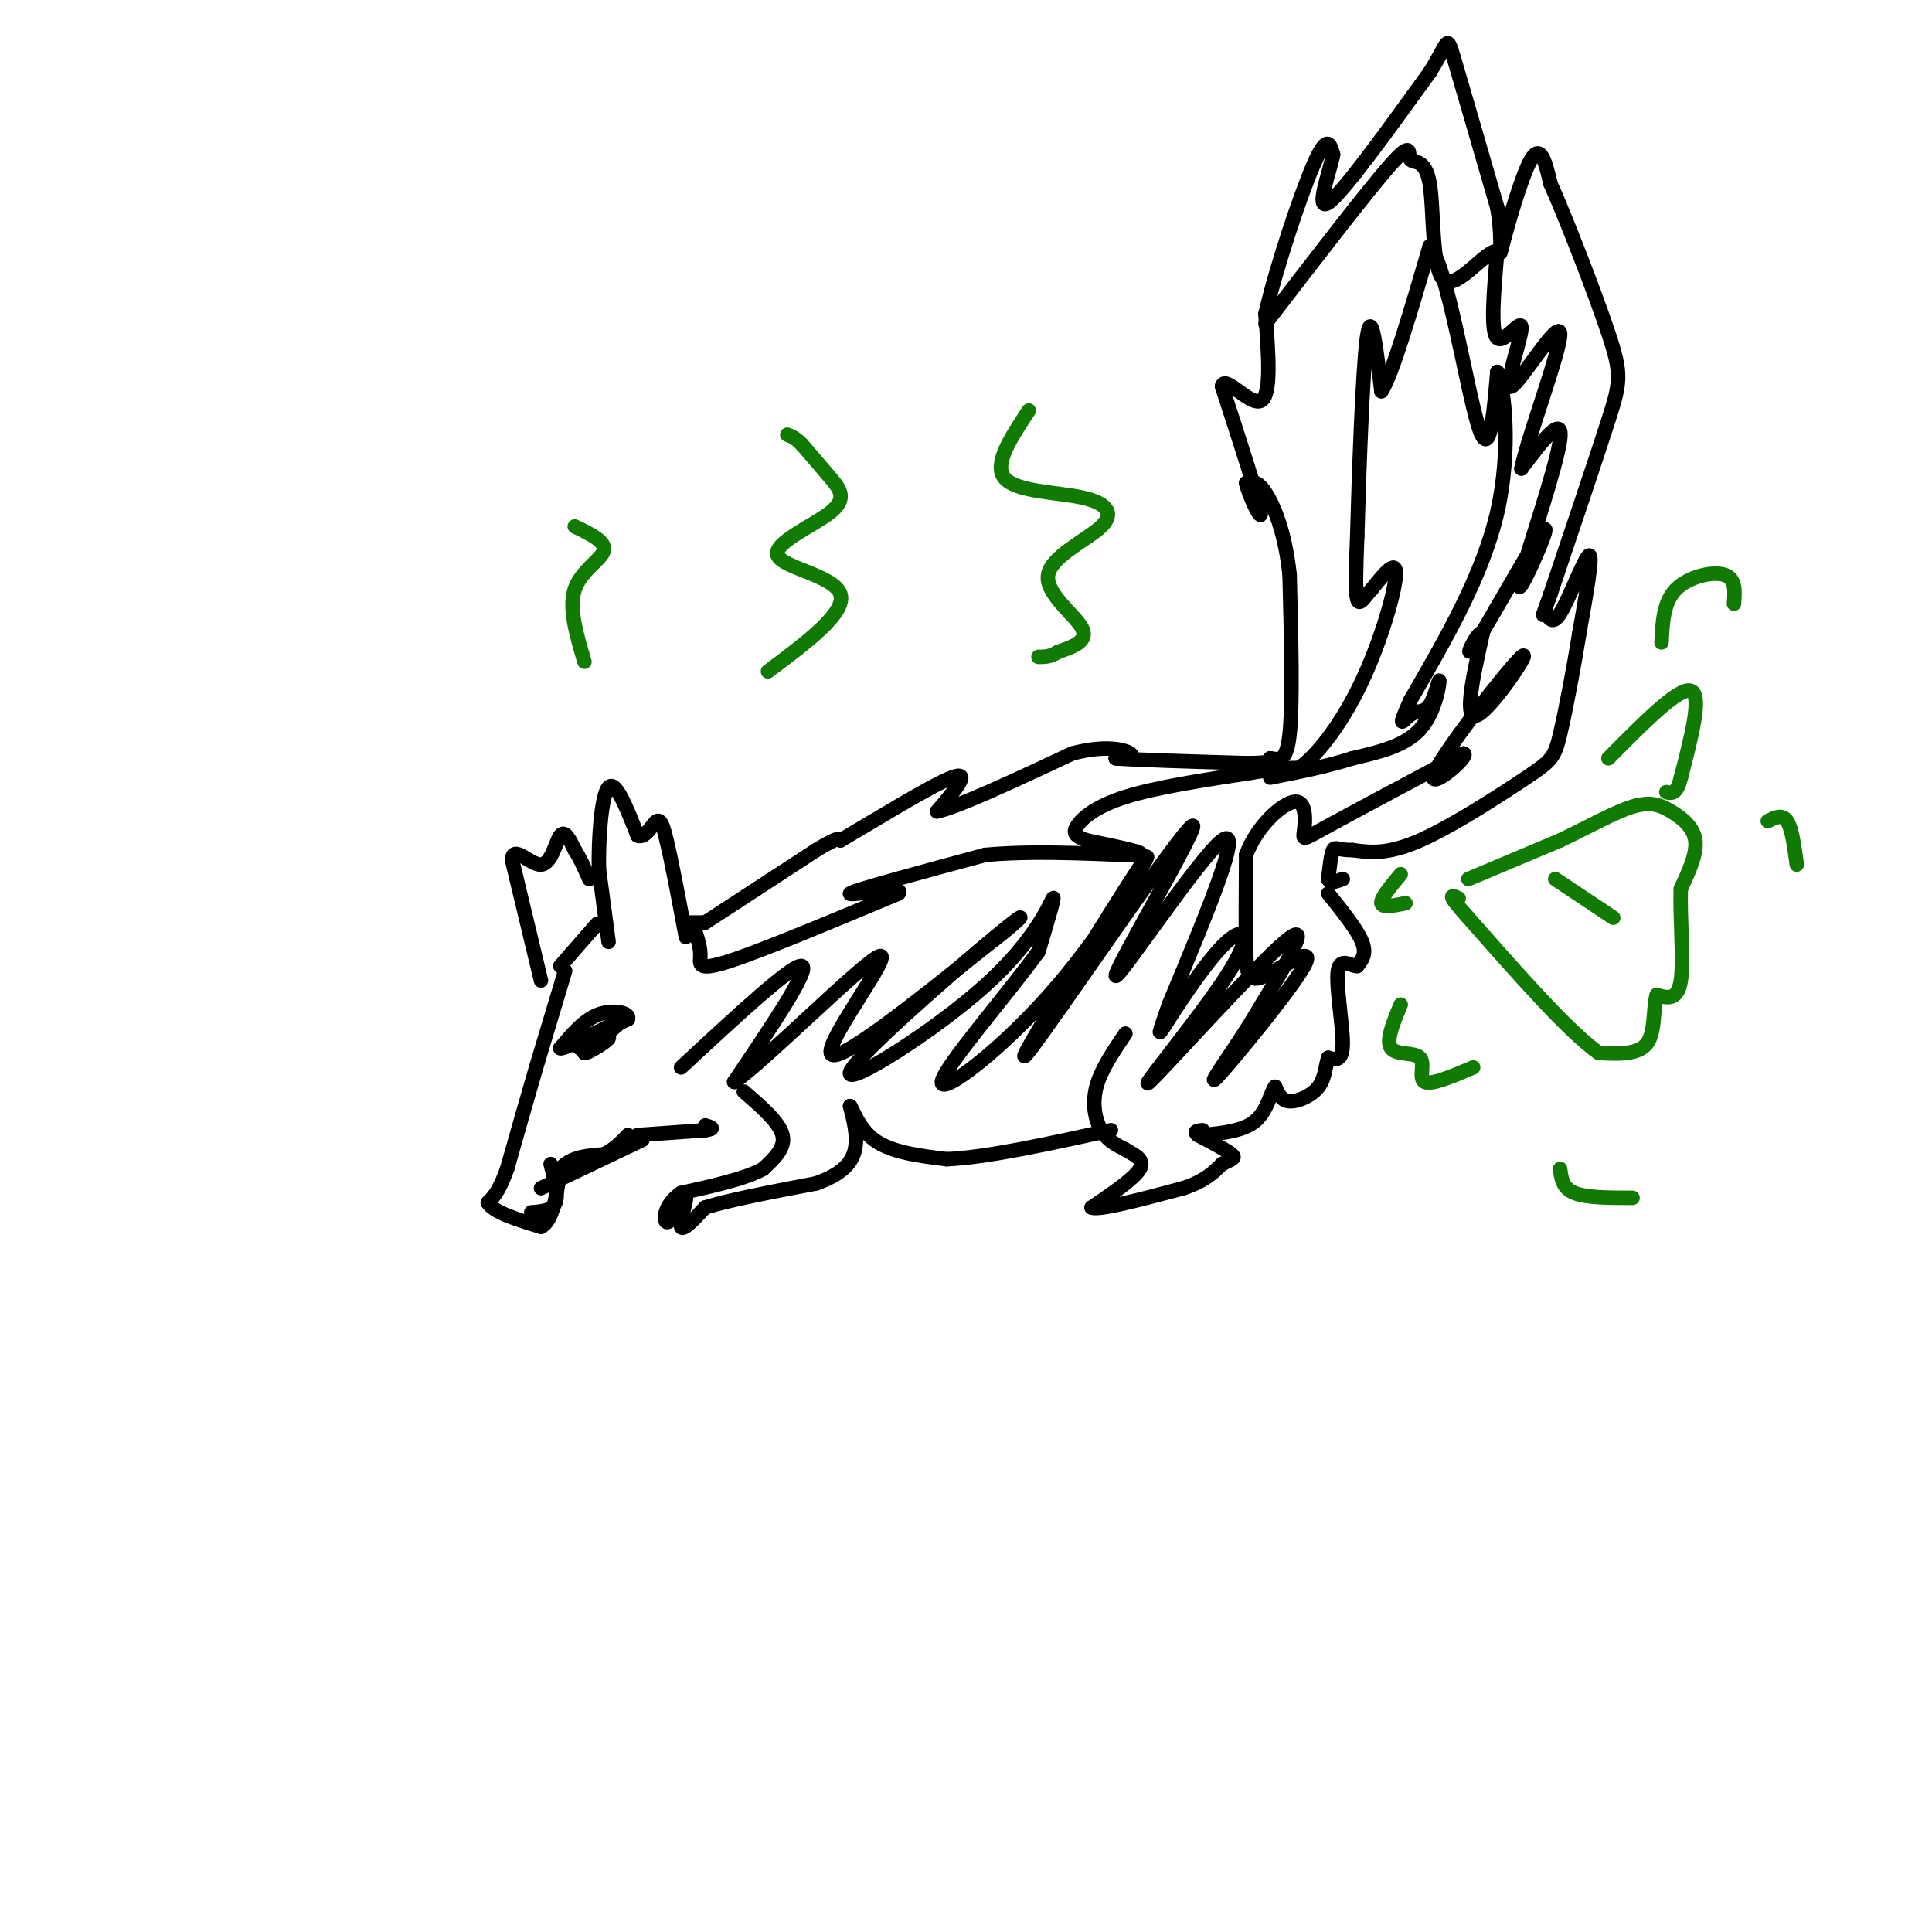 <svg viewBox='0 0 400 400' version='1.1' xmlns='http://www.w3.org/2000/svg' xmlns:xlink='http://www.w3.org/1999/xlink'><g fill='none' stroke='#000000' stroke-width='3' stroke-linecap='round' stroke-linejoin='round'><path d='M117,201c0.000,0.000 -6.000,20.000 -6,20'/><path d='M111,221c-2.000,6.833 -4.000,13.917 -6,21'/><path d='M105,242c-1.667,4.667 -2.833,5.833 -4,7'/><path d='M101,249c1.167,2.000 6.083,3.500 11,5'/><path d='M112,254c2.500,-1.167 3.250,-6.583 4,-12'/><path d='M116,242c2.167,-2.500 5.583,-2.750 9,-3'/><path d='M125,239c2.333,-1.167 3.667,-2.583 5,-4'/><path d='M114,241c0.833,3.167 1.667,6.333 1,8c-0.667,1.667 -2.833,1.833 -5,2'/><path d='M112,246c0.000,0.000 21.000,-10.000 21,-10'/><path d='M126,195c0.000,0.000 -2.000,-15.000 -2,-15'/><path d='M124,180c-0.133,-6.556 0.533,-15.444 2,-17c1.467,-1.556 3.733,4.222 6,10'/><path d='M132,173c1.733,0.711 3.067,-2.511 4,-3c0.933,-0.489 1.467,1.756 2,4'/><path d='M138,174c1.000,4.000 2.500,12.000 4,20'/><path d='M112,203c0.000,0.000 -6.000,-25.000 -6,-25'/><path d='M106,178c0.226,-3.250 3.792,1.125 6,1c2.208,-0.125 3.060,-4.750 4,-6c0.940,-1.250 1.970,0.875 3,3'/><path d='M119,176c1.000,1.500 2.000,3.750 3,6'/><path d='M116,200c0.000,0.000 7.000,-8.000 7,-8'/><path d='M123,192c1.167,-1.333 0.583,-0.667 0,0'/><path d='M120,217c0.000,0.000 9.000,-6.000 9,-6'/><path d='M129,211c0.167,0.167 -3.917,3.583 -8,7'/><path d='M121,218c0.133,0.378 4.467,-2.178 5,-3c0.533,-0.822 -2.733,0.089 -6,1'/><path d='M120,216c0.667,-0.667 5.333,-2.833 10,-5'/><path d='M130,211c0.578,-1.311 -2.978,-2.089 -6,-1c-3.022,1.089 -5.511,4.044 -8,7'/><path d='M116,217c0.500,0.333 5.750,-2.333 11,-5'/><path d='M132,235c0.000,0.000 14.000,-1.000 14,-1'/><path d='M146,234c2.333,-0.333 1.167,-0.667 0,-1'/><path d='M142,191c0.000,0.000 4.000,0.000 4,0'/><path d='M146,191c0.000,0.000 23.000,-15.000 23,-15'/><path d='M169,176c4.667,-2.833 4.833,-2.417 5,-2'/><path d='M174,174c6.022,-3.511 18.578,-11.289 23,-13c4.422,-1.711 0.711,2.644 -3,7'/><path d='M194,168c4.167,-0.833 16.083,-6.417 28,-12'/><path d='M222,156c7.156,-1.911 11.044,-0.689 12,0c0.956,0.689 -1.022,0.844 -3,1'/><path d='M231,157c4.000,0.333 15.500,0.667 27,1'/><path d='M258,158c5.333,0.000 5.167,-0.500 5,-1'/><path d='M263,157c1.667,0.200 3.333,1.200 4,-5c0.667,-6.200 0.333,-19.600 0,-33'/><path d='M267,119c-0.933,-8.822 -3.267,-14.378 -5,-17c-1.733,-2.622 -2.867,-2.311 -4,-2'/><path d='M258,100c0.400,2.178 3.400,8.622 3,6c-0.400,-2.622 -4.200,-14.311 -8,-26'/><path d='M253,80c0.489,-2.578 5.711,3.978 8,3c2.289,-0.978 1.644,-9.489 1,-18'/><path d='M262,65c2.200,-9.600 7.200,-24.600 10,-31c2.800,-6.400 3.400,-4.200 4,-2'/><path d='M276,32c-0.533,3.111 -3.867,11.889 -1,10c2.867,-1.889 11.933,-14.444 21,-27'/><path d='M296,15c3.978,-6.244 3.422,-8.356 5,-3c1.578,5.356 5.289,18.178 9,31'/><path d='M310,43c1.310,7.738 0.083,11.583 1,8c0.917,-3.583 3.976,-14.595 6,-18c2.024,-3.405 3.012,0.798 4,5'/><path d='M321,38c3.190,7.143 9.167,22.500 12,31c2.833,8.500 2.524,10.143 0,18c-2.524,7.857 -7.262,21.929 -12,36'/><path d='M321,123c-2.163,6.233 -1.569,3.815 -1,4c0.569,0.185 1.115,2.973 3,0c1.885,-2.973 5.110,-11.707 6,-12c0.890,-0.293 -0.555,7.853 -2,16'/><path d='M327,131c-1.097,6.887 -2.841,16.104 -4,21c-1.159,4.896 -1.735,5.472 -7,9c-5.265,3.528 -15.219,10.008 -22,13c-6.781,2.992 -10.391,2.496 -14,2'/><path d='M280,176c-3.022,0.044 -3.578,-0.844 -4,0c-0.422,0.844 -0.711,3.422 -1,6'/><path d='M275,182c0.333,1.000 1.667,0.500 3,0'/><path d='M154,226c3.667,3.167 7.333,6.333 8,9c0.667,2.667 -1.667,4.833 -4,7'/><path d='M158,242c-3.500,2.000 -10.250,3.500 -17,5'/><path d='M141,247c-3.489,2.333 -3.711,5.667 -3,6c0.711,0.333 2.356,-2.333 4,-5'/><path d='M142,248c0.178,0.733 -1.378,5.067 -1,6c0.378,0.933 2.689,-1.533 5,-4'/><path d='M146,250c4.667,-1.500 13.833,-3.250 23,-5'/><path d='M169,245c5.400,-1.933 7.400,-4.267 8,-7c0.600,-2.733 -0.200,-5.867 -1,-9'/><path d='M176,229c0.289,-0.022 1.511,4.422 5,7c3.489,2.578 9.244,3.289 15,4'/><path d='M196,240c8.167,-0.333 21.083,-3.167 34,-6'/><path d='M233,214c-2.533,3.733 -5.067,7.467 -6,11c-0.933,3.533 -0.267,6.867 1,9c1.267,2.133 3.133,3.067 5,4'/><path d='M233,238c1.889,1.156 4.111,2.044 3,4c-1.111,1.956 -5.556,4.978 -10,8'/><path d='M226,250c1.500,0.667 10.250,-1.667 19,-4'/><path d='M245,246c4.500,-1.500 6.250,-3.250 8,-5'/><path d='M253,241c2.000,-1.044 3.000,-1.156 2,-2c-1.000,-0.844 -4.000,-2.422 -7,-4'/><path d='M248,235c-1.000,-0.833 0.000,-0.917 1,-1'/><path d='M275,185c3.000,3.750 6.000,7.500 7,10c1.000,2.500 0.000,3.750 -1,5'/><path d='M281,200c-1.155,0.143 -3.542,-2.000 -4,1c-0.458,3.000 1.012,11.143 1,15c-0.012,3.857 -1.506,3.429 -3,3'/><path d='M275,219c-0.595,1.607 -0.583,4.125 -2,6c-1.417,1.875 -4.262,3.107 -6,3c-1.738,-0.107 -2.369,-1.554 -3,-3'/><path d='M264,225c-0.867,0.956 -1.533,4.844 -4,7c-2.467,2.156 -6.733,2.578 -11,3'/><path d='M144,193c0.533,1.689 1.067,3.378 1,5c-0.067,1.622 -0.733,3.178 6,1c6.733,-2.178 20.867,-8.089 35,-14'/><path d='M186,185c1.978,-1.822 -10.578,0.622 -10,0c0.578,-0.622 14.289,-4.311 28,-8'/><path d='M204,177c11.689,-1.111 26.911,0.111 31,0c4.089,-0.111 -2.956,-1.556 -10,-3'/><path d='M225,174c-2.286,-0.845 -3.000,-1.458 -2,-3c1.000,-1.542 3.714,-4.012 10,-6c6.286,-1.988 16.143,-3.494 26,-5'/><path d='M259,160c6.000,-1.000 8.000,-1.000 10,-1'/><path d='M269,159c4.012,-2.881 9.042,-9.583 13,-18c3.958,-8.417 6.845,-18.548 7,-22c0.155,-3.452 -2.423,-0.226 -5,3'/><path d='M284,122c-1.444,1.489 -2.556,3.711 -3,2c-0.444,-1.711 -0.222,-7.356 0,-13'/><path d='M281,111c0.311,-11.622 1.089,-34.178 2,-41c0.911,-6.822 1.956,2.089 3,11'/><path d='M286,81c2.167,-3.167 6.083,-16.583 10,-30'/><path d='M296,51c3.600,4.044 7.600,29.156 10,37c2.400,7.844 3.200,-1.578 4,-11'/><path d='M310,77c1.422,3.000 2.978,16.000 0,29c-2.978,13.000 -10.489,26.000 -18,39'/><path d='M292,145c-2.990,6.715 -1.464,4.004 0,3c1.464,-1.004 2.867,-0.300 4,-2c1.133,-1.700 1.997,-5.804 2,-5c0.003,0.804 -0.856,6.515 -4,10c-3.144,3.485 -8.572,4.742 -14,6'/><path d='M280,157c-5.167,1.667 -11.083,2.833 -17,4'/></g>
<g fill='none' stroke='#107A03' stroke-width='3' stroke-linecap='round' stroke-linejoin='round'><path d='M304,182c0.000,0.000 19.000,-8.000 19,-8'/><path d='M323,174c5.941,-2.820 11.293,-5.869 15,-7c3.707,-1.131 5.767,-0.343 8,1c2.233,1.343 4.638,3.241 5,6c0.362,2.759 -1.319,6.380 -3,10'/><path d='M348,184c-0.244,5.644 0.644,14.756 0,19c-0.644,4.244 -2.822,3.622 -5,3'/><path d='M343,206c-0.778,2.600 -0.222,7.600 -2,10c-1.778,2.400 -5.889,2.200 -10,2'/><path d='M331,218c-6.167,-4.333 -16.583,-16.167 -27,-28'/><path d='M304,190c-4.833,-5.333 -3.417,-4.667 -2,-4'/><path d='M333,157c7.250,-7.333 14.500,-14.667 17,-14c2.500,0.667 0.250,9.333 -2,18'/><path d='M348,161c-0.833,3.500 -1.917,3.250 -3,3'/><path d='M323,242c0.250,2.000 0.500,4.000 3,5c2.500,1.000 7.250,1.000 12,1'/><path d='M290,208c-1.554,3.744 -3.107,7.488 -2,9c1.107,1.512 4.875,0.792 6,2c1.125,1.208 -0.393,4.345 1,5c1.393,0.655 5.696,-1.173 10,-3'/><path d='M290,181c-2.083,2.500 -4.167,5.000 -4,6c0.167,1.000 2.583,0.500 5,0'/><path d='M344,133c0.200,-4.178 0.400,-8.356 3,-11c2.600,-2.644 7.600,-3.756 10,-3c2.400,0.756 2.200,3.378 2,6'/><path d='M366,170c1.500,-0.750 3.000,-1.500 4,0c1.000,1.500 1.500,5.250 2,9'/><path d='M159,139c8.136,-6.085 16.271,-12.169 15,-16c-1.271,-3.831 -11.949,-5.408 -13,-8c-1.051,-2.592 7.525,-6.198 11,-9c3.475,-2.802 1.850,-4.801 0,-7c-1.850,-2.199 -3.925,-4.600 -6,-7'/><path d='M166,92c-1.500,-1.500 -2.250,-1.750 -3,-2'/><path d='M213,85c-3.697,5.586 -7.395,11.173 -5,14c2.395,2.827 10.882,2.896 16,4c5.118,1.104 6.867,3.244 4,6c-2.867,2.756 -10.349,6.126 -11,10c-0.651,3.874 5.528,8.250 7,11c1.472,2.750 -1.764,3.875 -5,5'/><path d='M219,135c-1.500,1.000 -2.750,1.000 -4,1'/><path d='M119,109c3.244,1.556 6.489,3.111 6,5c-0.489,1.889 -4.711,4.111 -6,8c-1.289,3.889 0.356,9.444 2,15'/><path d='M322,182c0.000,0.000 12.000,8.000 12,8'/></g>
<g fill='none' stroke='#000000' stroke-width='3' stroke-linecap='round' stroke-linejoin='round'><path d='M141,221c11.583,-10.750 23.167,-21.500 25,-21c1.833,0.500 -6.083,12.250 -14,24'/><path d='M152,224c5.595,-3.619 26.583,-24.667 30,-26c3.417,-1.333 -10.738,17.048 -10,20c0.738,2.952 16.369,-9.524 32,-22'/><path d='M204,196c7.616,-5.762 10.657,-9.165 2,-2c-8.657,7.165 -29.011,24.900 -30,28c-0.989,3.100 17.388,-8.435 28,-18c10.612,-9.565 13.461,-17.162 14,-18c0.539,-0.838 -1.230,5.081 -3,11'/><path d='M215,197c-6.055,8.444 -19.691,24.056 -20,27c-0.309,2.944 12.711,-6.778 24,-20c11.289,-13.222 20.847,-29.944 18,-26c-2.847,3.944 -18.099,28.556 -23,37c-4.901,8.444 0.550,0.722 6,-7'/><path d='M220,208c8.399,-11.896 26.396,-38.137 27,-37c0.604,1.137 -16.183,29.652 -16,31c0.183,1.348 17.338,-24.472 22,-28c4.662,-3.528 -3.169,15.236 -11,34'/><path d='M242,208c-2.327,6.892 -2.644,7.121 0,3c2.644,-4.121 8.250,-12.593 12,-16c3.750,-3.407 5.644,-1.748 0,7c-5.644,8.748 -18.827,24.586 -16,22c2.827,-2.586 21.665,-23.596 28,-29c6.335,-5.404 0.168,4.798 -6,15'/><path d='M260,210c-3.945,6.697 -10.809,15.941 -8,13c2.809,-2.941 15.289,-18.067 18,-23c2.711,-4.933 -4.347,0.326 -8,2c-3.653,1.674 -3.901,-0.236 -4,-5c-0.099,-4.764 -0.050,-12.382 0,-20'/><path d='M258,177c2.134,-5.917 7.469,-10.710 10,-11c2.531,-0.290 2.258,3.922 2,6c-0.258,2.078 -0.502,2.022 5,-1c5.502,-3.022 16.751,-9.011 28,-15'/><path d='M303,156c1.735,0.285 -7.927,8.499 -6,4c1.927,-4.499 15.442,-21.711 18,-24c2.558,-2.289 -5.841,10.346 -9,12c-3.159,1.654 -1.080,-7.673 1,-17'/><path d='M307,131c-1.063,-0.617 -4.221,6.339 -2,3c2.221,-3.339 9.822,-16.975 13,-22c3.178,-5.025 1.934,-1.440 0,3c-1.934,4.440 -4.559,9.734 -3,4c1.559,-5.734 7.303,-22.495 8,-28c0.697,-5.505 -3.651,0.248 -8,6'/><path d='M315,97c1.235,-6.300 8.323,-25.050 8,-28c-0.323,-2.950 -8.056,9.900 -10,11c-1.944,1.100 1.900,-9.550 2,-12c0.100,-2.450 -3.543,3.300 -5,2c-1.457,-1.300 -0.729,-9.650 0,-18'/><path d='M310,52c-2.379,-0.269 -8.328,8.058 -11,6c-2.672,-2.058 -2.067,-14.500 -3,-20c-0.933,-5.500 -3.405,-4.058 -4,-5c-0.595,-0.942 0.687,-4.269 -4,1c-4.687,5.269 -15.344,19.135 -26,33'/></g>
</svg>